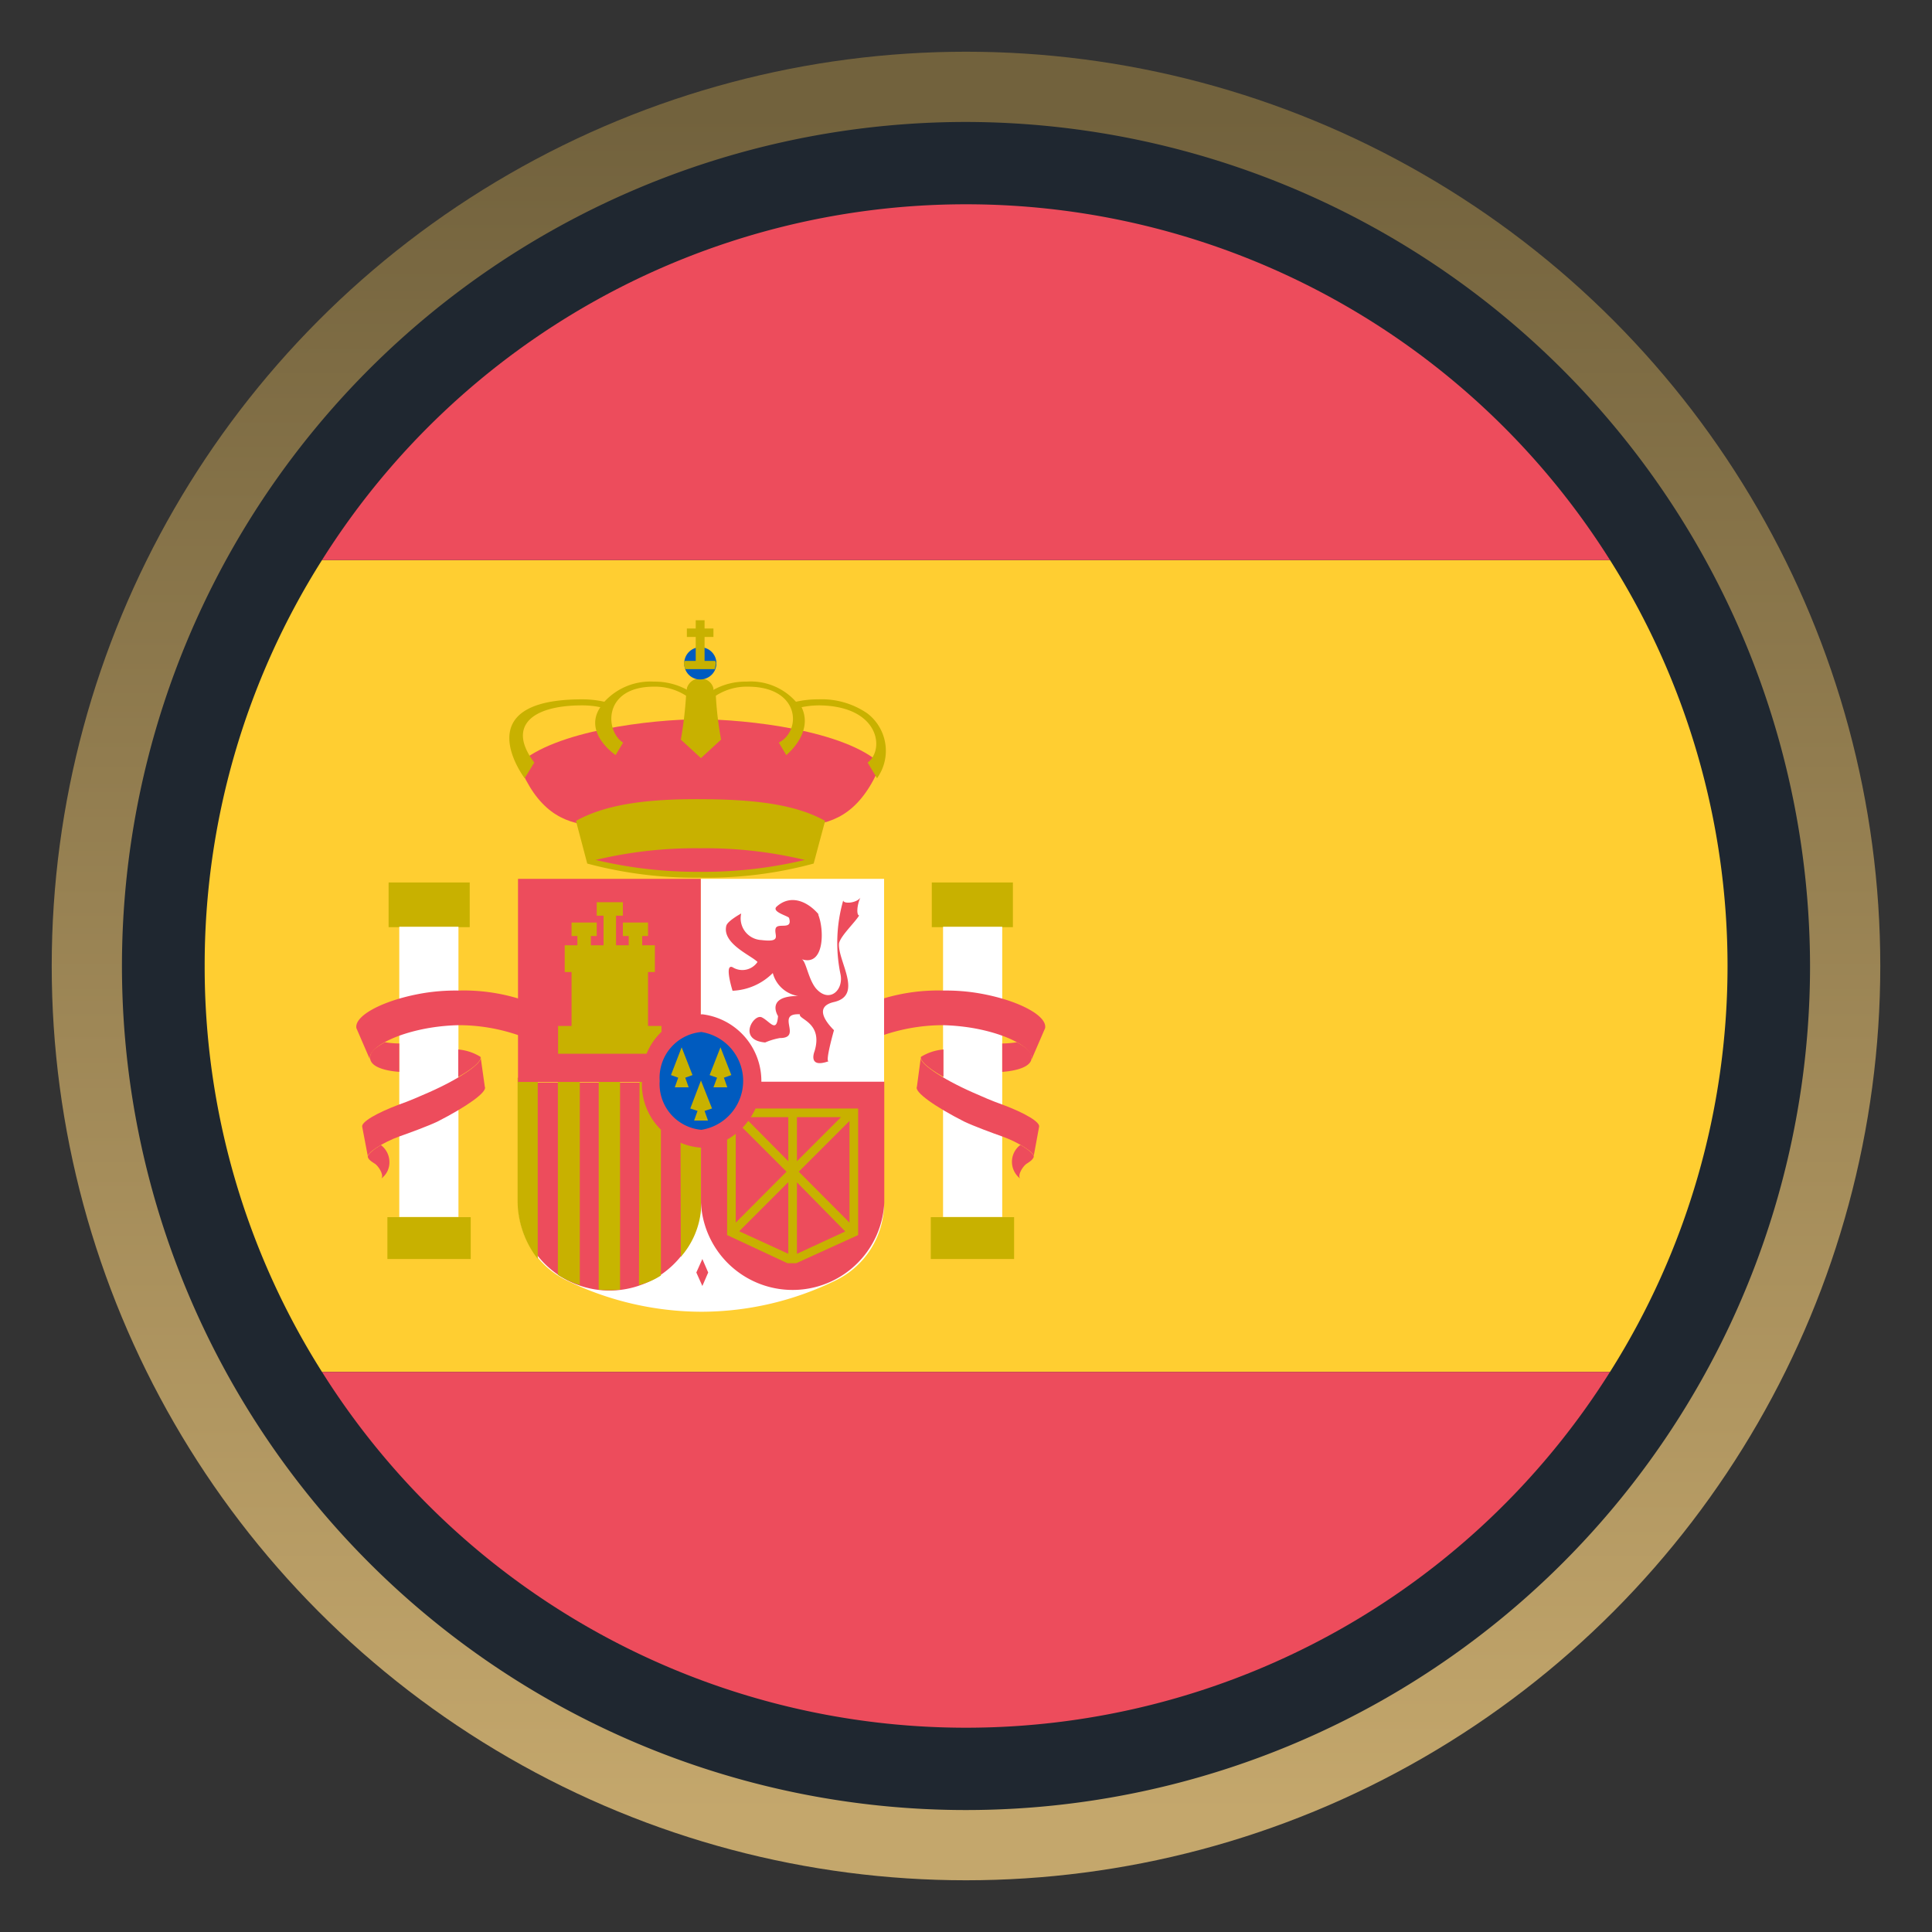 <svg id="Layer_1" data-name="Layer 1" xmlns="http://www.w3.org/2000/svg" xmlns:xlink="http://www.w3.org/1999/xlink" viewBox="0 0 96 96"><rect x="0" y="0" width="96" height="96" fill="#333333" stroke="none"/><defs><style>.cls-1{fill:url(#linear-gradient);}.cls-2{fill:#1f2730;}.cls-3{fill:#ffce31;}.cls-4{fill:#ed4c5c;}.cls-5{fill:#c8b100;}.cls-6{fill:#fff;}.cls-7{fill:#005bbf;}.cls-8{fill:#c7b500;}</style><linearGradient id="linear-gradient" x1="48" y1="5.67" x2="48" y2="90.2" gradientUnits="userSpaceOnUse"><stop offset="0" stop-color="#72623d"/><stop offset="1" stop-color="#c4a76c"/></linearGradient></defs><circle class="cls-1" cx="48" cy="48" r="45.43"/><path class="cls-2" d="M48,6.06A41.94,41.94,0,1,0,89.94,48,42,42,0,0,0,48,6.06Z"/><path class="cls-3" d="M10.17,48A37.63,37.63,0,0,0,16,68.17H80a37.75,37.75,0,0,0,0-40.34H16A37.63,37.63,0,0,0,10.17,48Z"/><path class="cls-4" d="M80,27.83a37.8,37.8,0,0,0-64,0Z"/><path class="cls-4" d="M16,68.17a37.8,37.8,0,0,0,64,0Z"/><rect class="cls-5" x="19.31" y="43.85" width="4.03" height="2.22"/><rect class="cls-5" x="19.25" y="60.48" width="4.14" height="2.08"/><path class="cls-4" d="M18.93,56.9c-.41.24-.69.48-.65.6s.15.2.34.32.47.57.33.74a1,1,0,0,0,.4-.81,1.06,1.06,0,0,0-.42-.85"/><rect class="cls-6" x="19.84" y="46.05" width="2.94" height="14.42"/><path class="cls-4" d="M25.79,51.45a9.13,9.13,0,0,0-3-.51,10.27,10.27,0,0,0-1.41.13c-1.76.29-3.1,1-3,1.57v0l-.67-1.55c-.12-.63,1.37-1.41,3.32-1.74a9.92,9.92,0,0,1,1.74-.13,9.41,9.41,0,0,1,3,.4v1.78"/><path class="cls-4" d="M19.84,53.26c-.82-.06-1.37-.28-1.44-.62s.23-.57.72-.85a5.37,5.37,0,0,0,.72.06v1.41"/><path class="cls-4" d="M22.79,52.15a2.52,2.52,0,0,1,1.08.36l0,0c.09.18-.35.58-1.1,1V52.15"/><path class="cls-4" d="M18,56c-.08-.24.72-.7,1.84-1.12.52-.18.94-.37,1.47-.6,1.56-.69,2.71-1.48,2.57-1.77v0L24.09,54c.14.26-.92,1-2.35,1.73-.46.22-1.44.58-1.9.74-.81.29-1.63.83-1.56,1L18,56"/><rect class="cls-5" x="46.3" y="43.85" width="4.03" height="2.22"/><rect class="cls-5" x="46.25" y="60.48" width="4.14" height="2.08"/><path class="cls-4" d="M50.72,56.9c.41.24.69.48.64.6s-.15.2-.34.32-.47.57-.33.74a1.05,1.05,0,0,1,0-1.66"/><rect class="cls-6" x="46.86" y="46.05" width="2.94" height="14.42"/><path class="cls-4" d="M43.85,51.45a9.25,9.25,0,0,1,3-.51,10.56,10.56,0,0,1,1.41.13c1.76.29,3.1,1,3,1.57v0l.67-1.55c.12-.63-1.37-1.41-3.32-1.74a9.75,9.75,0,0,0-1.73-.13,9.43,9.43,0,0,0-3,.4v1.78"/><path class="cls-4" d="M49.81,53.26c.81-.06,1.37-.28,1.44-.62s-.23-.57-.72-.85a5.39,5.39,0,0,1-.73.06v1.41"/><path class="cls-4" d="M46.86,52.15a2.52,2.52,0,0,0-1.09.36l0,0c-.09.18.36.58,1.11,1V52.15"/><path class="cls-4" d="M51.63,56c.08-.24-.71-.7-1.84-1.12-.51-.18-.94-.37-1.46-.6-1.56-.69-2.72-1.48-2.57-1.77v0L45.56,54c-.14.26.91,1,2.35,1.73.46.22,1.43.58,1.89.74.82.29,1.64.83,1.56,1L51.63,56"/><path class="cls-4" d="M34.71,35.74c2.41,0,7.28.55,9.06,2.23-1.87,4.54-5,2.68-9,2.68s-7.17,1.87-9-2.68c1.77-1.66,6.6-2.23,9-2.23Z"/><path class="cls-5" d="M41,40.79c-1.56-.88-3.77-1.07-6.2-1.08s-4.61.2-6.18,1.08l.56,2.12a20.71,20.71,0,0,0,5.63.7,20.25,20.25,0,0,0,5.62-.7Z"/><path class="cls-5" d="M43.1,35.45a4,4,0,0,0-2.44-.7,4.91,4.91,0,0,0-1.11.12,3,3,0,0,0-2.47-1,3.23,3.23,0,0,0-1.63.41l0-.08a.66.66,0,0,0-.65-.49.68.68,0,0,0-.67.49v.07a3.34,3.34,0,0,0-1.64-.4,3.1,3.1,0,0,0-2.46,1,5,5,0,0,0-1.11-.12c-5.83,0-2.85,3.92-2.85,3.92l.48-.78c-1.35-1.77-.18-2.84,2.37-2.84a4.46,4.46,0,0,1,.91.09c-.87,1.29.76,2.38.76,2.38l.37-.62c-.91-.58-1-2.78,1.53-2.78a2.83,2.83,0,0,1,1.6.45,19.21,19.21,0,0,1-.26,2.18l1,.92,1-.92a17,17,0,0,1-.26-2.18,2.82,2.82,0,0,1,1.59-.45c2.59,0,2.69,2.18,1.54,2.78l.37.62s1.38-1.1.76-2.38a4.46,4.46,0,0,1,.91-.09c3,.05,3.22,2.24,2.37,2.84l.47.78A2.34,2.34,0,0,0,43.1,35.45Z"/><path class="cls-7" d="M34,33a.8.8,0,1,1,.8.76A.78.78,0,0,1,34,33"/><polygon class="cls-5" points="34.57 30.82 34.57 31.23 34.13 31.23 34.13 31.65 34.57 31.65 34.57 32.22 34.57 32.84 34.02 32.84 33.98 32.95 34.04 33.25 34.05 33.25 35.52 33.25 35.52 33.25 35.58 32.95 35.54 32.84 35.01 32.84 35.01 32.22 35.01 31.65 35.45 31.65 35.45 31.23 35.01 31.23 35.01 30.82 34.57 30.82"/><path class="cls-4" d="M34.79,43.32a21.7,21.7,0,0,1-5.19-.59,21.24,21.24,0,0,1,5.19-.58,21.21,21.21,0,0,1,5.2.58,21.66,21.66,0,0,1-5.2.59"/><path class="cls-6" d="M34.86,65.18a15.37,15.37,0,0,1-6.69-1.55,4.28,4.28,0,0,1-2.42-3.83v-6H43.93v6a4.27,4.27,0,0,1-2.42,3.83,15.2,15.2,0,0,1-6.65,1.55"/><rect class="cls-6" x="34.82" y="43.67" width="9.11" height="10.09"/><path class="cls-4" d="M34.83,59.79a4.55,4.55,0,0,1-9.09,0v-6h9.09v6"/><path class="cls-5" d="M27.72,63.35a5,5,0,0,0,1.09.5l0-10.31H27.72v9.81Z"/><path class="cls-5" d="M25.72,59.71a4.66,4.66,0,0,0,1,2.84v-9h-1Z"/><path class="cls-8" d="M29.75,64.08a5.34,5.34,0,0,0,1.06,0V53.54H29.75Z"/><path class="cls-5" d="M31.75,63.85a3.51,3.51,0,0,0,1.09-.47V53.54H31.78Z"/><rect class="cls-4" x="25.74" y="43.67" width="9.08" height="10.09"/><path class="cls-5" d="M33.83,62.45a4.08,4.08,0,0,0,1-2.31l0-6.6H33.81Z"/><path class="cls-4" d="M43.94,53.75v6a4.56,4.56,0,0,1-9.11,0v-6h9.11"/><path class="cls-4" d="M40.65,45.43c.32.76.32,2.62-.82,2.23.22.07.33,1,.72,1.46.66.75,1.39.08,1.21-.73a7.64,7.64,0,0,1,.14-3.65c0,.18.63.15.85-.13-.17.36-.2.86-.06.88-.22.36-.91,1-1,1.38-.08.87,1.23,2.58-.25,2.92-1,.23-.4,1,0,1.4,0,0-.46,1.61-.26,1.54-1.06.38-.71-.48-.71-.48.45-1.45-.83-1.6-.72-1.85-1.26-.07.16,1.18-1,1.18a3.25,3.25,0,0,0-.73.22c-1.39-.12-.57-1.44-.17-1.25s.74.82.81-.06c0,0-.65-1,1-1a1.55,1.55,0,0,1-1.26-1.14,3,3,0,0,1-2,.88s-.43-1.36,0-1.17a.91.91,0,0,0,1.24-.26c-.3-.32-1.77-.91-1.55-1.8.06-.24.74-.61.74-.61a1.08,1.08,0,0,0,1,1.32c1.05.13.62-.25.71-.57s.86.11.67-.52c0-.1-.9-.3-.62-.57.71-.64,1.56-.25,2.1.4"/><polyline class="cls-4" points="34.9 63.9 34.6 63.23 34.9 62.56 35.19 63.23 34.9 63.9"/><polygon class="cls-5" points="28.4 45.84 28.4 46.51 28.69 46.51 28.69 46.97 28.06 46.97 28.06 48.3 28.4 48.3 28.4 50.98 27.73 50.98 27.73 52.36 32.87 52.36 32.87 50.98 32.2 50.98 32.2 48.3 32.54 48.3 32.54 46.97 31.91 46.97 31.91 46.51 32.2 46.51 32.2 45.84 30.95 45.84 30.95 46.51 31.24 46.51 31.24 46.97 30.61 46.97 30.61 45.5 30.95 45.5 30.95 44.83 29.65 44.83 29.65 45.5 29.99 45.5 29.99 46.97 29.36 46.97 29.36 46.51 29.65 46.51 29.65 45.84 28.4 45.84"/><path class="cls-5" d="M39.6,55.51h2.19L39.6,57.7Zm2.61,5.24-2.52-2.53,2.52-2.52ZM39.6,62.3V58.75L42,61.19Zm-2.87-1.12,2.44-2.44V62.3Zm-.17-5.48,2.52,2.52-2.52,2.53Zm2.61-.19V57.7L37,55.51Zm3.47,5.86V55.08H36.13v6.29l3,1.4h.43Z"/><path class="cls-4" d="M31.9,53.72a3.15,3.15,0,0,1,3-3.32,3.34,3.34,0,0,1,0,6.63,3.15,3.15,0,0,1-3-3.31"/><path class="cls-7" d="M32.78,53.71a2.28,2.28,0,0,1,2.07-2.43,2.46,2.46,0,0,1,0,4.86,2.28,2.28,0,0,1-2.07-2.43"/><polyline class="cls-5" points="33.87 52.04 33.34 53.42 33.7 53.55 33.53 54.03 34.22 54.03 34.05 53.55 34.41 53.42 33.87 52.04"/><polyline class="cls-5" points="35.8 52.04 35.26 53.42 35.63 53.55 35.45 54.03 36.14 54.03 35.97 53.55 36.34 53.42 35.8 52.04"/><polyline class="cls-5" points="34.83 53.69 34.3 55.08 34.66 55.2 34.49 55.68 35.18 55.68 35.01 55.2 35.38 55.08 34.83 53.69"/></svg>
